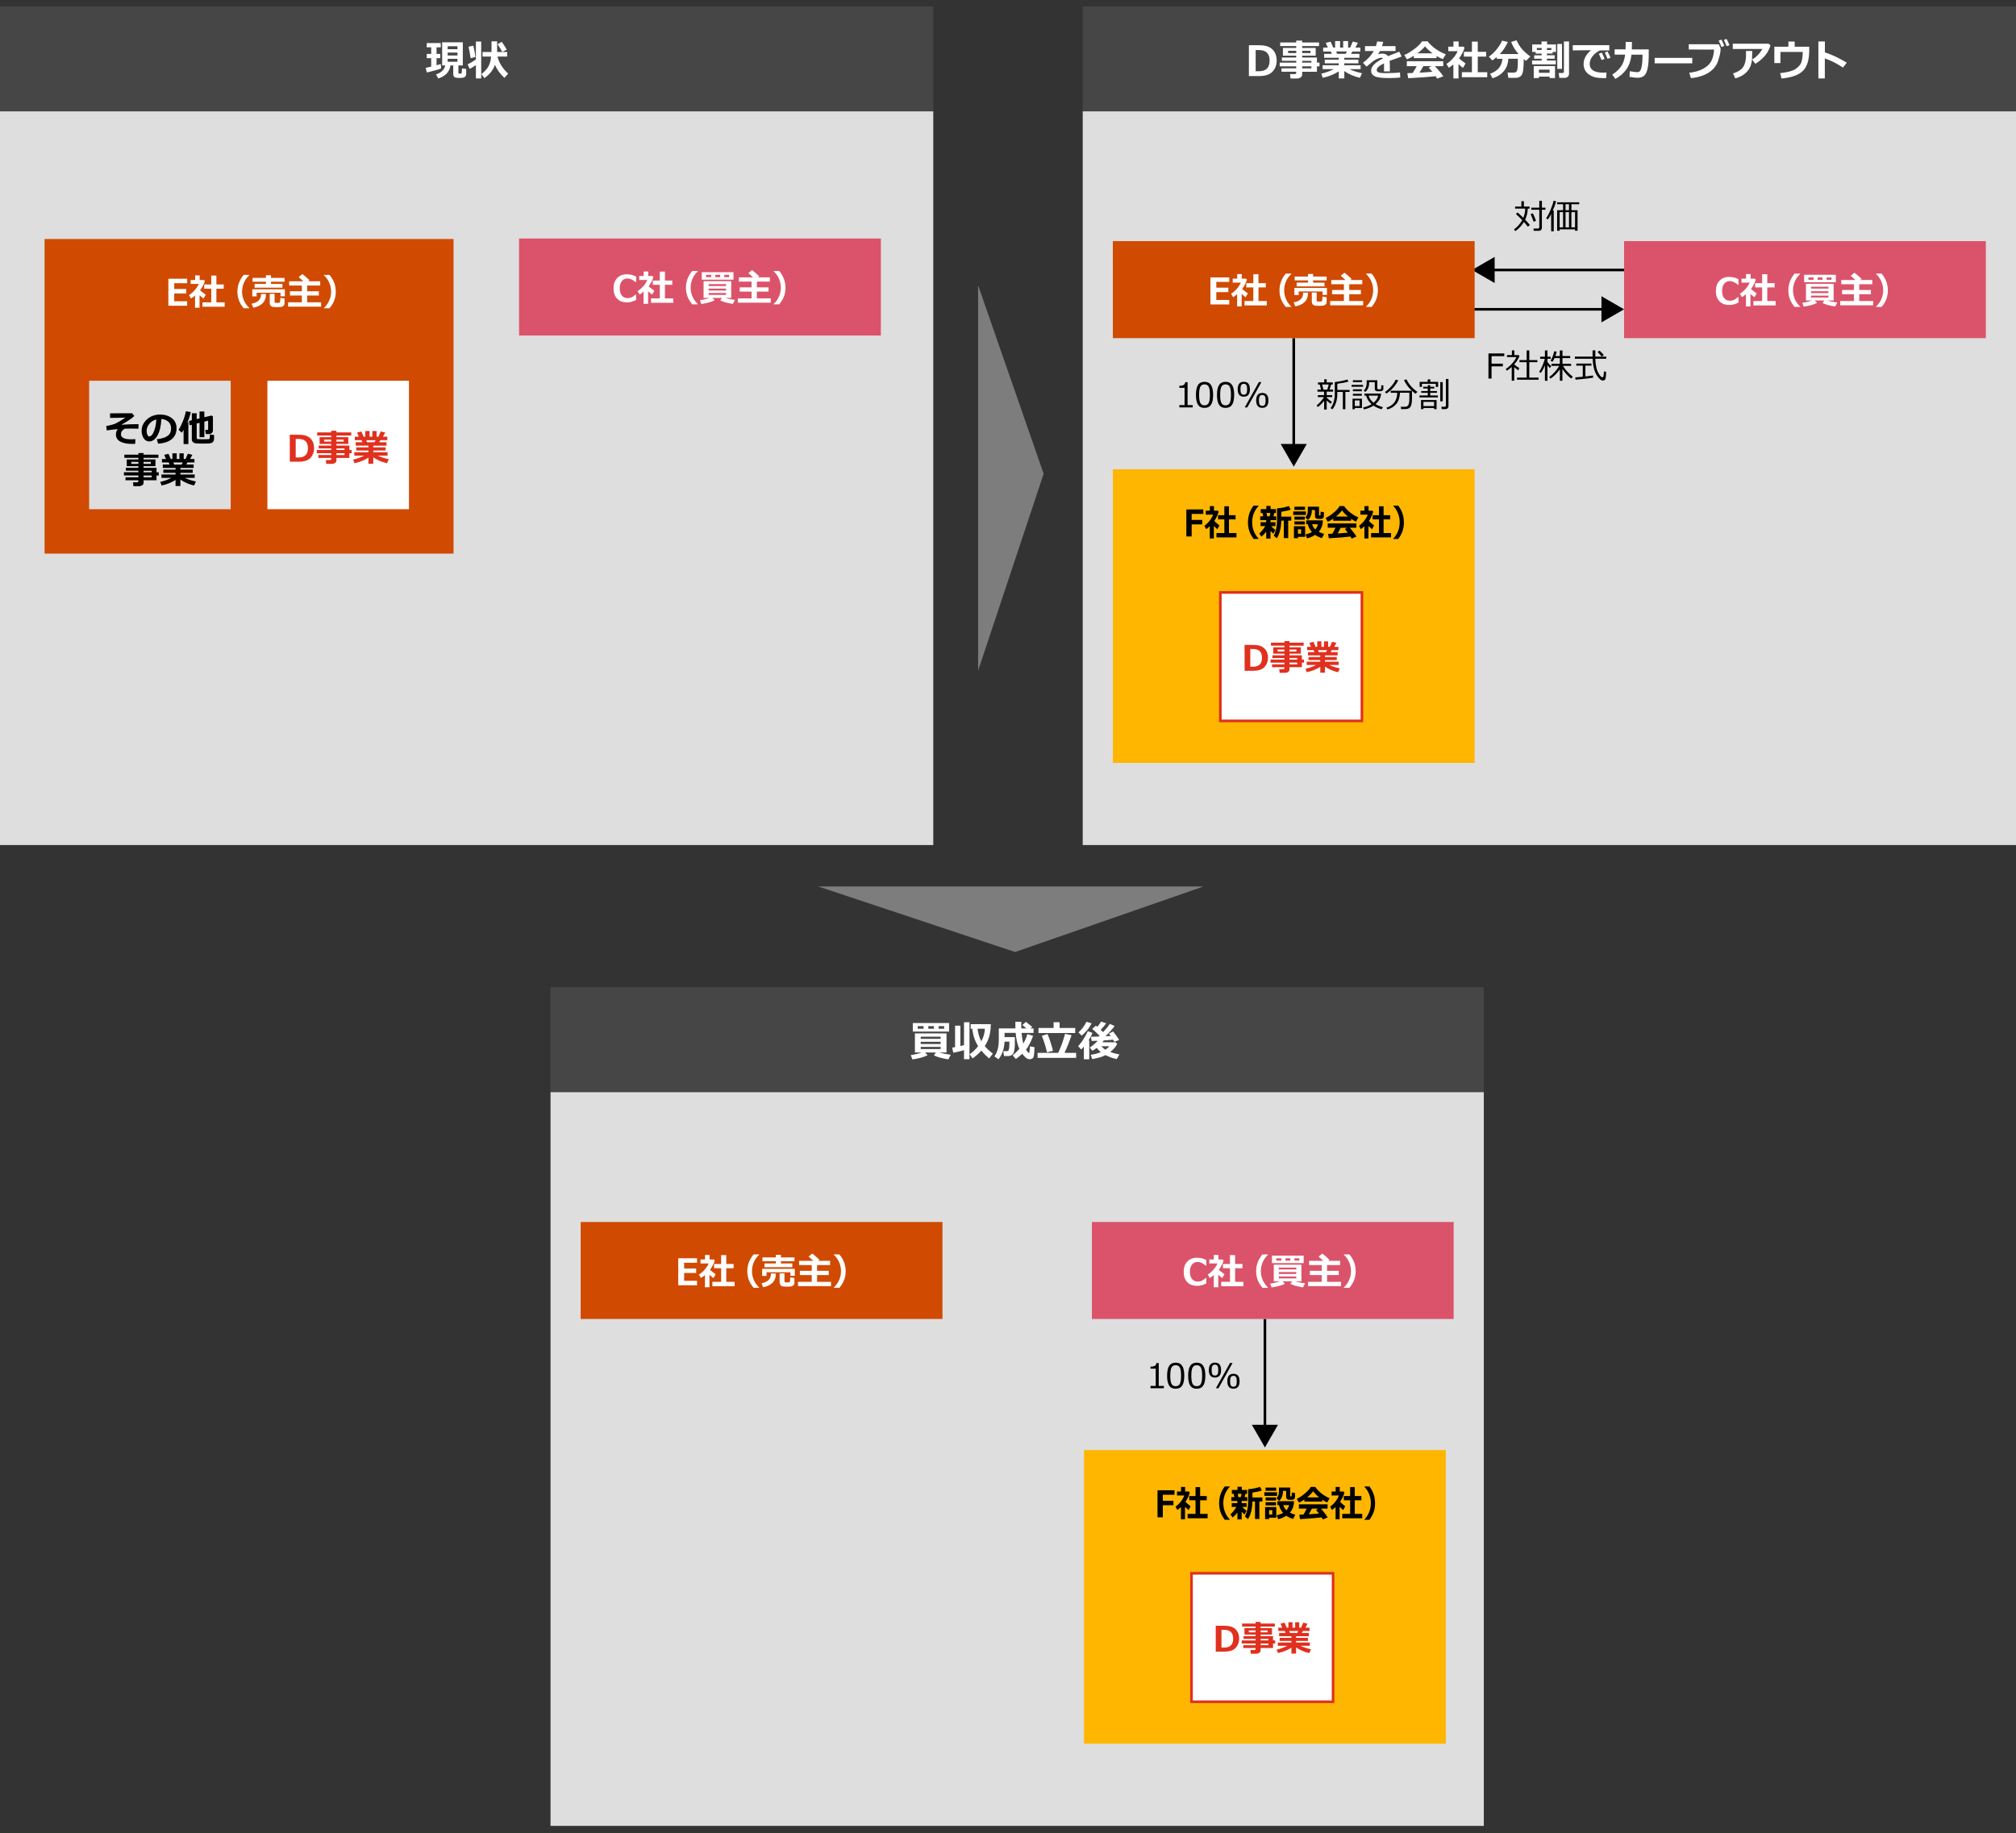 <?xml version="1.0" encoding="UTF-8"?><svg id="object" xmlns="http://www.w3.org/2000/svg" viewBox="0 0 769 699.17"><rect x="0" y="0" width="769" height="699.17" fill="#333333" stroke="none"/><polygon points="413 42.33 769 42.33 769 322.33 413 322.33 413 42.33 413 42.33" fill="#dedede" fill-rule="evenodd"/><polygon points="0 42.33 356 42.33 356 322.33 0 322.33 0 42.33 0 42.33" fill="#dedede" fill-rule="evenodd"/><polygon points="0 2.48 356 2.48 356 42.48 0 42.48 0 2.48 0 2.48" fill="#464646" fill-rule="evenodd"/><polygon points="413 2.48 769 2.48 769 42.48 413 42.48 413 2.48 413 2.48" fill="#464646" fill-rule="evenodd"/><polygon points="373.1 108.83 398.1 180.72 373.1 255.83 373.1 108.83 373.1 108.83" fill="#7d7d7d" fill-rule="evenodd"/><polygon points="459.1 338.13 387.21 363.13 312.1 338.13 459.1 338.13 459.1 338.13" fill="#7d7d7d" fill-rule="evenodd"/><g><path d="M168.31,26.07c-.65,.33-2.48,.86-5.49,1.59l-.45-1.77,2.11-.47v-3.24h-1.7v-1.62h1.7v-2.52h-1.7v-1.61h5.34v1.61h-1.6v2.52h1.43v1.62h-1.43v2.73c.68-.19,1.22-.36,1.6-.51l.18,1.66Zm3.53-1.11c-.37,2.46-1.92,4.12-4.66,4.96l-.86-1.54c2.01-.66,3.18-1.8,3.52-3.42h-1.18v-8.83h7.88v8.83h-1.68v2.82c0,.2,.1,.3,.3,.3h.62c.09,0,.17-.03,.24-.1,.07-.06,.12-.29,.15-.66,.03-.38,.05-.79,.05-1.22l1.6,.17v2c0,.33-.09,.61-.27,.85-.18,.24-.43,.4-.74,.48-.31,.09-.85,.13-1.63,.13-1.01,0-1.64-.13-1.9-.39-.26-.26-.39-.6-.39-1.01v-3.38h-1.07Zm2.66-6.2v-1.12h-3.74v1.12h3.74Zm-3.74,2.4h3.74v-1.11h-3.74v1.11Zm3.74,1.28h-3.74v1.13h3.74v-1.13Z" fill="#fff"/><path d="M181.53,24.83c-.91,.63-1.7,1.11-2.38,1.45l-.78-1.76c.86-.35,1.92-.97,3.16-1.84v-6.82h2.02v14.06h-2.02v-5.09Zm-.16-3.09l-1.86,.43c-.23-1.65-.5-3.1-.8-4.35l1.85-.4c.37,1.6,.64,3.04,.8,4.32Zm7.45,2.98c-.71,1.98-2.05,3.67-4.04,5.07l-1.17-1.54c1.15-.84,2.02-1.77,2.62-2.78,.6-1.01,.97-2.31,1.09-3.89h-3.25v-1.76h3.42v-4.05h2.14v4.05h3.84v1.76h-3.7c.19,.85,.47,1.62,.83,2.3,.36,.68,.77,1.34,1.23,2,.46,.65,1.12,1.39,2,2.21l-1.42,1.62c-1.68-1.57-2.89-3.23-3.61-4.98Zm4.48-5.81l-1.71,.9c-.42-.78-1.02-1.76-1.79-2.96l1.6-.9c.88,1.27,1.51,2.25,1.9,2.96Z" fill="#fff"/></g><g><path d="M476.39,29.02v-11.77h3.68c1.67,0,2.97,.21,3.9,.64,.93,.43,1.67,1.08,2.21,1.97,.54,.89,.81,1.98,.81,3.29,0,1.18-.28,2.24-.84,3.18-.56,.94-1.31,1.62-2.25,2.05-.94,.43-2.2,.64-3.8,.64h-3.71Zm2.58-9.92v8.07h1.27c2.7,0,4.05-1.35,4.05-4.05s-1.35-4.02-4.05-4.02h-1.27Z" fill="#fff"/><path d="M502.36,27.37h-5.65v1.09c0,.44-.2,.79-.59,1.07-.39,.28-.87,.41-1.45,.41h-2.41l-.18-1.68h1.84c.13,0,.25-.05,.36-.14,.11-.09,.16-.19,.16-.31v-.45h-5.62v-1.29h5.62v-.77h-6.3v-1.41h6.3v-.69h-5.47v-1.25h5.47v-.72h-5.07v-2.93h5.07v-.72h-6.12v-1.38h6.12v-.72h2.26v.72h6.46v1.38h-6.46v.72h5.17v2.93h-5.17v.72h5.65v1.94h.98v1.41h-.98v2.06Zm-7.91-8h-3.1v.87h3.1v-.87Zm5.43,.87v-.87h-3.17v.87h3.17Zm.35,3.66v-.69h-3.52v.69h3.52Zm-3.52,2.18h3.52v-.77h-3.52v.77Z" fill="#fff"/><path d="M510.66,27.24c-1.89,1.18-3.92,1.98-6.1,2.42l-.57-1.56c1.81-.42,3.41-.99,4.8-1.73h-4.28v-1.48h6.15v-.73h-5.33v-1.39h5.33v-.73h-5.57v-1.49h2.92l-.35-.9h-2.94v-1.5h1.77l-.79-1.81,1.87-.46,1,2.27h.71v-2.48h1.89v2.48h1.19v-2.48h1.87v2.48h.8l.99-2.29,1.95,.46-.96,1.83h1.88v1.5h-3.02l-.54,.9h3.21v1.49h-5.77v.73h5.38v1.39h-5.38v.73h6.23v1.48h-4.26c1.24,.62,2.84,1.14,4.8,1.57l-.81,1.74c-2.22-.51-4.21-1.36-5.95-2.57v2.8h-2.11v-2.66Zm-.98-7.61l.36,.9h3.27l.47-.9h-4.09Z" fill="#fff"/><path d="M530.16,27.23h-2.23v-3.07c-1.85,.91-2.78,1.76-2.78,2.55s.9,1.18,2.69,1.18h.87c2.39,0,4.16-.09,5.31-.27l.11,1.95c-1.46,.14-2.9,.21-4.3,.21-2.7,0-4.52-.23-5.44-.69s-1.38-1.17-1.38-2.14c0-1.58,1.51-3.14,4.54-4.66-.14-.17-.34-.26-.61-.26-.49,0-1.1,.17-1.83,.52-.73,.35-1.56,.92-2.47,1.73-.64,.56-1.09,.94-1.37,1.14l-1.36-1.47c1.81-1.34,3.18-2.84,4.11-4.5h-3.34v-1.85h4.15c.22-.63,.38-1.22,.49-1.77l2.3,.12c-.15,.65-.29,1.2-.45,1.65h5.16v1.85h-5.91c-.14,.27-.39,.69-.75,1.25,.52-.17,1.02-.26,1.5-.26,1.06,0,1.83,.33,2.3,.98,.68-.29,2.1-.86,4.28-1.72l.91,1.86c-1.03,.35-2.56,.9-4.59,1.64,.05,.39,.08,.81,.08,1.26l.02,2.75Z" fill="#fff"/><path d="M547.97,22.16h-8.67v-.89c-.96,.6-1.84,1.06-2.62,1.37l-1.02-1.66c1.12-.45,2.39-1.2,3.82-2.27s2.41-2.04,2.94-2.95h2.12c1.69,2.13,4.01,3.78,6.96,4.96l-1.14,1.84c-.74-.29-1.53-.69-2.38-1.2v.8Zm-.32,6.91c-2.47,.28-5.97,.53-10.49,.76l-.34-1.92,2.04-.07c.55-.83,1.07-1.7,1.54-2.6h-3.77v-1.88h13.89v1.88h-3.22c1.33,1.34,2.41,2.63,3.25,3.86l-2.34,.88c-.12-.23-.31-.53-.56-.9Zm-6.99-8.72h5.8c-1.2-.88-2.16-1.77-2.9-2.67-.69,.87-1.66,1.76-2.9,2.67Zm.78,7.37c2.06-.11,3.69-.22,4.91-.34-.51-.62-.97-1.15-1.37-1.59l1.04-.56h-3.09c-.46,.85-.95,1.68-1.48,2.48Z" fill="#fff"/><path d="M556.36,29.91h-1.97v-5.32c-.55,.46-1.13,.89-1.76,1.27l-.87-1.48c.95-.61,1.8-1.35,2.55-2.21,.75-.86,1.32-1.75,1.69-2.65h-3.55v-1.73h1.96v-1.98h1.98v1.98h1.84l.41,.43c-.38,1.34-1.08,2.7-2.09,4.05,.48,.45,1.32,1.1,2.49,1.95l-.99,1.68c-.63-.49-1.2-.97-1.71-1.45v5.45Zm10.95-.46h-9.68v-1.91h3.83v-5.94h-3.06v-1.84h3.06v-3.89h2.23v3.89h3.2v1.84h-3.2v5.94h3.62v1.91Z" fill="#fff"/><path d="M575.36,22.44c-.14,1.99-.74,3.59-1.81,4.8-1.07,1.21-2.46,2.08-4.2,2.62l-.98-1.73c3-1.06,4.56-2.96,4.7-5.7h-2.14v-.69c-.55,.48-1.11,.92-1.68,1.31l-1.33-1.43c1.16-.8,2.21-1.81,3.16-3.04,.95-1.22,1.58-2.25,1.88-3.09l2.21,.52c-.82,1.8-1.84,3.33-3.05,4.59h7.13c-1.22-1.34-2.17-2.88-2.83-4.61l2.05-.62c.66,1.4,1.39,2.56,2.21,3.48,.81,.92,1.84,1.81,3.07,2.68l-1.68,1.7-.84-.72c0,1.63-.07,3.01-.2,4.15-.13,1.14-.45,1.93-.94,2.37-.5,.44-1.13,.66-1.91,.66h-2.81l-.32-2h2.48c.52,0,.89-.23,1.11-.69,.23-.46,.34-1.76,.34-3.91v-.67h-3.62Z" fill="#fff"/><path d="M593.46,24.55h-9.05v-1.47h3.65v-.67h-2.86v-1.31h2.86v-.66h-2.3v-.64h-1.3v-2.84h3.55v-1.15h2.12v1.15h3.4v2.85h-1.28v.62h-2.18v.66h2.95v1.31h-2.95v.67h3.39v1.47Zm-2.38,4.67h-4.06v.55h-1.98v-4.56h8.12v4.56h-2.07v-.55Zm-3.02-10.14v-.76h-1.84v.76h1.84Zm-1.04,8.69h4.06v-1.22h-4.06v1.22Zm3.05-9.45v.76h1.7v-.76h-1.7Zm5.75,7.95h-1.8v-9.5h1.8v9.5Zm2.67,1.95c0,.42-.16,.77-.49,1.05s-.7,.43-1.12,.43h-2.06l-.26-1.85h1.42c.39,0,.58-.16,.58-.48V15.81h1.94v12.41Z" fill="#fff"/><path d="M612.79,27.66l-.11,2.11c-.57,.02-.95,.02-1.13,.02-1.92,0-3.42-.27-4.49-.81s-1.84-1.19-2.3-1.95c-.46-.76-.7-1.63-.7-2.61,0-1.91,.94-3.66,2.82-5.27l-6.95,.07v-2h13.93v2.02h-3.59c-1.13,.54-2.06,1.27-2.79,2.2-.73,.93-1.09,1.89-1.09,2.89,0,2.25,1.71,3.38,5.13,3.38,.4,0,.82-.02,1.27-.05Zm-.7-5.18l-1.16,.43c-.21-.54-.57-1.34-1.05-2.4l1.11-.44c.41,.78,.77,1.58,1.1,2.41Zm2.23-.45l-1.12,.41c-.36-.91-.72-1.71-1.07-2.4l1.07-.4c.43,.82,.8,1.61,1.12,2.38Z" fill="#fff"/><path d="M622.5,16c0,1.2-.01,2.14-.04,2.84h6.45v1.89c0,2.43-.16,4.32-.49,5.65s-.81,2.22-1.45,2.65-1.41,.64-2.32,.64c-.5,0-1.53-.11-3.07-.34l.09-2.17c1.46,.25,2.4,.37,2.81,.37h.09c.5,0,.89-.23,1.16-.69,.27-.46,.46-1.17,.6-2.15,.13-.97,.2-1.95,.2-2.93v-.91h-4.2c-.25,2.22-.89,4.07-1.91,5.54-1.02,1.47-2.42,2.71-4.23,3.7l-1.2-1.63c1.35-.85,2.45-1.86,3.3-3.03s1.39-2.7,1.62-4.6h-4.01v-2h4.18c.03-.59,.04-1.53,.04-2.84h2.38Z" fill="#fff"/><path d="M645.52,24.16h-14.35v-2.08h14.35v2.08Z" fill="#fff"/><path d="M656.32,18.5c0,.08,0,.15,0,.22,0,1.05-.31,2.53-.93,4.43-.62,1.9-1.83,3.42-3.62,4.55-1.79,1.13-4.05,1.83-6.78,2.11l-.62-2.07c2.12-.22,3.9-.73,5.35-1.54,1.45-.8,2.47-1.78,3.06-2.92,.59-1.14,.94-2.6,1.06-4.37l-9.66-.02v-2.02l11.45,.02,.7,1.6Zm1.42-.99l-1.1,.43c-.22-.72-.58-1.53-1.08-2.43l1.08-.41c.41,.78,.77,1.58,1.1,2.41Zm1.98-.29l-1.09,.41c-.41-1.02-.77-1.83-1.06-2.41l1.03-.38c.4,.77,.77,1.56,1.12,2.38Z" fill="#fff"/><path d="M675.33,17.28c-.07,.43-.34,1.13-.82,2.08-.48,.96-1.2,1.9-2.16,2.83-.97,.93-1.9,1.64-2.8,2.14l-1.21-1.62c.79-.45,1.53-1.04,2.24-1.79,.71-.74,1.26-1.49,1.66-2.23h-11.28v-2.02h13.66l.71,.59Zm-6.95,2.16v.38c0,1.07-.02,1.95-.06,2.66-.04,.71-.18,1.46-.43,2.25-.25,.79-.64,1.54-1.18,2.22s-1.21,1.28-2.01,1.77c-.8,.49-1.74,.89-2.8,1.18l-.84-1.89c1.93-.6,3.24-1.45,3.93-2.55,.69-1.1,1.03-2.61,1.03-4.52l-.02-1.5h2.38Z" fill="#fff"/><path d="M690.13,19.08c0,3.77-.82,6.43-2.46,8-1.64,1.57-4.35,2.52-8.12,2.87l-.51-2.06c1.98-.24,3.44-.53,4.37-.86,.93-.33,1.71-.78,2.32-1.35,.61-.57,1.03-1.08,1.24-1.54,.21-.46,.38-1.08,.5-1.87s.19-1.61,.19-2.46h-8.52v4.25h-2.32v-6.23h5.36v-1.98h2.4v1.98h5.54v1.26Z" fill="#fff"/><path d="M704.46,23.92l-1.48,1.85c-2.22-1.5-4.52-2.67-6.9-3.48v7.62h-2.46V15.81h2.48v4.17c2.63,.85,5.42,2.16,8.35,3.94Z" fill="#fff"/></g><polygon points="17 91.17 173 91.17 173 211.17 17 211.17 17 91.17 17 91.17" fill="#d04a02"/><polygon points="198 90.98 336 90.98 336 127.98 198 127.98 198 90.98 198 90.98" fill="#db536a"/><polygon points="34 145.23 88 145.23 88 194.23 34 194.23 34 145.23 34 145.23" fill="#dedede"/><polygon points="102 145.23 156 145.23 156 194.23 102 194.23 102 145.23 102 145.23" fill="#fff"/><g><path d="M71.4,116.62h-7.18v-10.3h7.18v1.71h-4.94v2.2h4.59v1.7h-4.59v2.98h4.94v1.71Z" fill="#fff"/><path d="M76.12,117.39h-1.72v-4.66c-.48,.41-.99,.78-1.54,1.11l-.76-1.29c.83-.53,1.57-1.18,2.23-1.93,.66-.76,1.15-1.53,1.48-2.32h-3.1v-1.51h1.72v-1.74h1.74v1.74h1.61l.36,.38c-.33,1.18-.94,2.36-1.83,3.55,.42,.4,1.15,.96,2.18,1.7l-.87,1.47c-.55-.43-1.05-.85-1.5-1.26v4.76Zm9.58-.4h-8.47v-1.67h3.35v-5.2h-2.68v-1.61h2.68v-3.4h1.96v3.4h2.8v1.61h-2.8v5.2h3.17v1.67Z" fill="#fff"/><path d="M95.06,117.58h-2.11c-.8-.96-1.38-1.91-1.75-2.84-.43-1.06-.64-2.24-.64-3.53,0-2.34,.8-4.46,2.39-6.35h2.11v.15c-.77,.7-1.39,1.53-1.86,2.49-.57,1.16-.86,2.4-.86,3.71s.29,2.57,.86,3.73c.47,.95,1.09,1.78,1.86,2.49v.15Z" fill="#fff"/><path d="M101.45,112.14c0,1.56-.45,2.76-1.34,3.59-.89,.84-2.07,1.38-3.52,1.64l-.62-1.54c.67-.11,1.25-.29,1.73-.53s.86-.53,1.14-.87c.28-.34,.47-.68,.57-1,.1-.33,.15-.76,.15-1.3h1.88Zm7.22,.87h-1.67v-1.35h-9.12v1.39h-1.65v-2.71h12.44v2.67Zm-.12-5.56h-5.17v.85h4.35v1.43h-10.62v-1.43h4.34v-.85h-5.11v-1.46h5.11v-.99h1.93v.99h5.17v1.46Zm0,8.22c0,.41-.15,.75-.46,1.02-.31,.27-.72,.41-1.23,.42l-.61,.02c-.21,.01-.38,.02-.53,.02-.96,0-1.58-.05-1.86-.14-.29-.1-.52-.26-.7-.5-.18-.24-.27-.54-.27-.9v-3.54h1.85v3.08c0,.15,.06,.25,.18,.3,.12,.05,.41,.08,.86,.08,.4,0,.65-.02,.75-.05,.1-.04,.17-.08,.22-.14s.09-.23,.13-.52c.04-.29,.06-.7,.06-1.22l1.6,.25v1.82Z" fill="#fff"/><path d="M122.48,116.96h-12.58v-1.65h5.24v-2.58h-4.53v-1.62h4.53v-2.2h-4.83v-1.61h5.43c-.3-.29-.9-.83-1.82-1.63l1.44-1.15c.95,.75,1.86,1.55,2.73,2.39l-.53,.39h4.58v1.61h-4.97v2.2h4.45v1.62h-4.45v2.58h5.32v1.65Z" fill="#fff"/><path d="M128.08,111.21c0,1.29-.21,2.47-.64,3.53-.37,.93-.95,1.88-1.75,2.84h-2.1v-.15c.77-.71,1.39-1.54,1.85-2.49,.57-1.16,.86-2.41,.86-3.73s-.29-2.55-.86-3.71c-.47-.96-1.09-1.79-1.85-2.49v-.15h2.1c1.59,1.89,2.39,4.01,2.39,6.35Z" fill="#fff"/></g><g><path d="M242.66,114.43c-.87,.4-1.55,.64-2.06,.75s-1,.15-1.48,.15c-1.58,0-2.82-.47-3.73-1.41s-1.36-2.25-1.36-3.93,.46-2.96,1.38-3.92c.92-.96,2.16-1.45,3.71-1.45,1.21,0,2.39,.29,3.53,.87v2.11h-.24c-1.07-.91-2.08-1.37-3.04-1.37s-1.64,.33-2.17,.98c-.53,.65-.8,1.58-.8,2.78s.27,2.11,.81,2.75c.54,.64,1.27,.97,2.17,.97,.47,0,.94-.08,1.39-.25,.45-.17,1-.54,1.66-1.11h.22v2.08Z" fill="#fff"/><path d="M247.22,115.89h-1.72v-4.66c-.48,.41-.99,.78-1.54,1.11l-.76-1.29c.83-.53,1.57-1.18,2.23-1.93,.66-.76,1.15-1.53,1.48-2.32h-3.1v-1.51h1.72v-1.74h1.74v1.74h1.61l.36,.38c-.33,1.18-.94,2.36-1.83,3.55,.42,.4,1.15,.96,2.18,1.7l-.87,1.47c-.55-.43-1.05-.85-1.5-1.26v4.76Zm9.58-.4h-8.47v-1.67h3.35v-5.2h-2.68v-1.61h2.68v-3.4h1.96v3.4h2.8v1.61h-2.8v5.2h3.17v1.67Z" fill="#fff"/><path d="M266.16,116.08h-2.11c-.8-.96-1.38-1.91-1.75-2.84-.43-1.06-.64-2.24-.64-3.53,0-2.34,.8-4.46,2.39-6.35h2.11v.15c-.77,.7-1.39,1.53-1.86,2.49-.57,1.16-.86,2.4-.86,3.71s.29,2.57,.86,3.73c.47,.95,1.09,1.78,1.86,2.49v.15Z" fill="#fff"/><path d="M272.62,114.52c-.54,.31-1.29,.6-2.25,.86-.96,.26-1.9,.45-2.83,.57l-.55-1.46c1.36-.18,2.59-.47,3.67-.87h-2.28v-6.36h10.55v6.36h-2.4c1.02,.32,2.29,.58,3.81,.77l-.81,1.54c-2.4-.41-4-.87-4.82-1.37l.68-.94h-3.65l.88,.9Zm7.17-7.85h-12.11v-2.85h12.11v2.85Zm-8.52-.96v-.87h-1.95v.87h1.95Zm5.69,3.38v-.72h-6.64v.72h6.64Zm-6.64,1.72h6.64v-.73h-6.64v.73Zm6.64,.96h-6.64v.72h6.64v-.72Zm-4.12-6.93v.87h1.87v-.87h-1.87Zm5.29,.87v-.87h-1.85v.87h1.85Z" fill="#fff"/><path d="M294.02,115.46h-12.58v-1.65h5.24v-2.58h-4.53v-1.62h4.53v-2.2h-4.83v-1.61h5.43c-.3-.29-.9-.83-1.82-1.63l1.44-1.15c.95,.75,1.86,1.55,2.73,2.39l-.53,.39h4.58v1.61h-4.97v2.2h4.45v1.62h-4.45v2.58h5.32v1.65Z" fill="#fff"/><path d="M299.62,109.71c0,1.29-.21,2.47-.64,3.53-.37,.93-.95,1.88-1.75,2.84h-2.1v-.15c.77-.71,1.39-1.54,1.85-2.49,.57-1.16,.86-2.41,.86-3.73s-.29-2.55-.86-3.71c-.47-.96-1.09-1.79-1.85-2.49v-.15h2.1c1.59,1.89,2.39,4.01,2.39,6.35Z" fill="#fff"/></g><g><line x1="493.5" y1="128.98" x2="493.5" y2="170.8" fill="none" stroke="#000" stroke-miterlimit="10"/><polygon points="488.51 169.34 493.5 177.98 498.49 169.34 488.51 169.34"/></g><g><path d="M454.95,155.39h-5.09v-.88h1.99v-6.58h-1.99v-.77c.78,0,1.33-.12,1.67-.33,.33-.22,.52-.56,.57-1.04h.9v8.72h1.96v.88Z"/><path d="M459.46,155.59c-1.12,0-1.95-.4-2.48-1.21-.53-.8-.79-2.06-.79-3.76s.27-2.96,.8-3.77,1.36-1.21,2.48-1.21,1.94,.4,2.47,1.21,.8,2.06,.8,3.75-.26,2.97-.79,3.77c-.53,.81-1.35,1.21-2.48,1.21Zm0-8.98c-.72,0-1.25,.29-1.57,.86-.33,.57-.49,1.62-.49,3.15s.16,2.56,.49,3.14c.33,.58,.85,.86,1.57,.86s1.25-.29,1.57-.86c.32-.58,.49-1.62,.49-3.15s-.16-2.53-.48-3.12c-.32-.59-.85-.88-1.57-.88Z"/><path d="M467.49,155.59c-1.12,0-1.95-.4-2.48-1.21-.53-.8-.79-2.06-.79-3.76s.27-2.96,.8-3.77,1.36-1.21,2.48-1.21,1.94,.4,2.47,1.21,.8,2.06,.8,3.75-.26,2.97-.79,3.77c-.53,.81-1.35,1.21-2.48,1.21Zm0-8.98c-.72,0-1.25,.29-1.57,.86-.33,.57-.49,1.62-.49,3.15s.16,2.56,.49,3.14c.33,.58,.85,.86,1.57,.86s1.25-.29,1.57-.86c.32-.58,.49-1.62,.49-3.15s-.16-2.53-.48-3.12c-.32-.59-.85-.88-1.57-.88Z"/><path d="M474.45,151.31c-1.56,0-2.34-.95-2.34-2.84s.78-2.84,2.34-2.84,2.33,.95,2.33,2.84-.78,2.84-2.33,2.84Zm0-4.91c-.45,0-.77,.16-.98,.47-.2,.31-.3,.85-.3,1.61s.1,1.3,.3,1.61,.53,.46,.98,.46,.77-.15,.97-.46,.3-.84,.3-1.62-.1-1.29-.3-1.6-.53-.47-.97-.47Zm6.72-.65l-5.38,9.64h-.98l5.38-9.64h.98Zm.33,9.82c-1.56,0-2.34-.95-2.34-2.84s.78-2.84,2.34-2.84,2.33,.95,2.33,2.84-.78,2.84-2.33,2.84Zm0-4.91c-.45,0-.77,.16-.98,.47-.2,.31-.3,.85-.3,1.61s.1,1.3,.3,1.61,.53,.46,.98,.46,.77-.15,.97-.46,.3-.85,.3-1.62-.1-1.29-.3-1.6c-.2-.31-.53-.47-.97-.47Z"/></g><g><path d="M502.68,155.25l-.47-.58c.44-.33,.95-.82,1.53-1.47,.58-.64,1-1.22,1.27-1.73h-2.33v-.74h2.39v-1.33h-2.52v-.78h1.36l-.5-1.96h-.67v-.8h2.38v-1.19h.95v1.19h2.32v.8h-.6l-.65,1.96h1.37v.78h-2.44v1.33h2.09v.74h-2.09v.22c.51,.55,1.17,1.08,1.97,1.61l-.46,.75c-.63-.48-1.13-.92-1.51-1.31v3.47h-.99v-3.35c-.85,1.11-1.65,1.9-2.39,2.37Zm1.66-8.59l.48,1.96h1.48l.53-1.96h-2.49Zm7.88,9.43v-6.59h-2.1v.62c0,2.53-.64,4.54-1.91,6.04l-.67-.51c.5-.61,.9-1.4,1.18-2.36,.28-.96,.43-1.97,.43-3.03v-4.51c2.12-.29,3.7-.62,4.76-.99l.5,.76c-1.13,.35-2.56,.63-4.29,.86v2.35h4.68v.77h-1.61v6.59h-.98Z"/><path d="M515.57,147.52v-.72h4.36v.72h-4.36Zm1.22,8.1v.48h-.88v-4.03h3.61v3.55h-2.73Zm-.74-9.88v-.69h3.51v.69h-3.51Zm.01,3.48v-.72h3.42v.72h-3.42Zm0,1.71v-.71h3.42v.71h-3.42Zm2.55,1.81h-1.82v2.15h1.82v-2.15Zm6.09,1.41c.73,.44,1.67,.83,2.81,1.16l-.5,.81c-1.17-.33-2.2-.8-3.09-1.4-1.13,.72-2.37,1.2-3.69,1.43l-.27-.72c1.26-.27,2.34-.69,3.24-1.26-1.07-.91-1.77-2-2.09-3.26h-.65v-.77h6.35c-.11,1.61-.81,2.94-2.11,3.99Zm-.29-8.39h-2.16v.33c0,1.47-.5,2.61-1.5,3.42l-.55-.54c.74-.66,1.11-1.61,1.11-2.85v-1.07h4.07v3.01c0,.28,.14,.43,.41,.46h.56c.14,0,.25-.04,.33-.11s.13-.18,.16-.33c.02-.15,.05-.53,.07-1.16l.78,.1v.96c0,.31,0,.51-.04,.61-.03,.1-.08,.2-.17,.29-.08,.09-.18,.17-.3,.22-.12,.05-.3,.09-.56,.12s-.47,.04-.66,.04c-.26,0-.51-.02-.75-.04s-.44-.12-.58-.29c-.15-.16-.22-.35-.22-.58v-2.6Zm-.46,7.86c.96-.8,1.55-1.7,1.75-2.7h-3.64c.26,1,.89,1.9,1.89,2.7Z"/><path d="M528.84,150.14l-.55-.62c.8-.54,1.6-1.26,2.4-2.17,.8-.91,1.36-1.75,1.67-2.53l1,.25c-1.02,2.03-2.53,3.72-4.53,5.07Zm.39,6.04l-.39-.66c1.35-.44,2.36-1.11,3.04-2.03s1.05-2.14,1.09-3.67h-2.5v-.77h8.08c-1.35-1.26-2.35-2.62-3-4.08l.94-.28c.91,1.89,2.31,3.49,4.18,4.79l-.74,.72c-.48-.38-.92-.75-1.33-1.12v2.95c0,.8-.06,1.48-.17,2.01s-.26,.93-.44,1.17-.39,.43-.64,.56-.51,.21-.78,.24c-.27,.03-.8,.04-1.59,.04h-.51l-.16-.89h1.67c.48,0,.87-.19,1.17-.58,.29-.39,.44-1.23,.44-2.54v-2.23h-3.58c-.08,1.86-.55,3.29-1.41,4.29-.86,1-1.98,1.69-3.36,2.07Z"/><path d="M541.46,151.59v-.74h3.16v-1.02h-2.48v-.67h2.48v-.97h-1.75v-.67h1.75v-.6h.94v.6h1.55v.67h-1.55v.97h2.56v.67h-2.56v1.02h2.93v.74h-7.03Zm6.22-4.02v-1.17h-5.28v1.16h-.88v-1.89h3.07v-.96h1v.96h2.98v1.9h-.89Zm-.65,8.05h-4.07v.46h-.91v-3.5h5.93v3.5h-.95v-.46Zm-4.07-.73h4.07v-1.61h-4.07v1.61Zm6.42-1.8v-7.34h.94v7.34h-.94Zm2.08,2.96h-1.51l-.17-.9h1.24c.35,0,.52-.16,.52-.48v-10.11h.98v10.47c0,.28-.11,.52-.34,.72s-.47,.29-.72,.29Z"/></g><g><line x1="620.5" y1="102.98" x2="568.68" y2="102.98" fill="none" stroke="#000" stroke-miterlimit="10"/><polygon points="570.13 97.99 561.5 102.97 570.13 107.96 570.13 97.99"/></g><g><line x1="560.5" y1="117.98" x2="612.32" y2="117.98" fill="none" stroke="#000" stroke-miterlimit="10"/><polygon points="610.87 122.96 619.5 117.98 610.87 112.99 610.87 122.96"/></g><g><path d="M583.58,85.85l-.81,.61c-.29-.41-.79-1.01-1.49-1.79-.9,1.46-1.98,2.62-3.26,3.48l-.52-.62c1.36-1.03,2.41-2.22,3.14-3.56-.93-.99-1.73-1.76-2.4-2.34l.65-.58c.47,.39,1.2,1.06,2.17,2.03,.48-1.17,.73-2.34,.74-3.51h-3.86v-.78h2.39v-2.03h.96v2.03h2.17v.78h-.7c-.06,1.54-.39,2.95-1,4.22,.81,.84,1.42,1.53,1.81,2.06Zm2.34-1.61l-.93,.34c-.32-.97-.7-1.94-1.14-2.9l.86-.33c.42,.87,.82,1.83,1.21,2.89Zm3.59-4.24h-1.36v6.97c0,.3-.11,.55-.33,.76-.22,.21-.48,.31-.77,.31h-2.01l-.11-.86h1.67c.15,0,.28-.05,.39-.14s.17-.2,.17-.34v-6.7h-3.05v-.79h3.05v-2.61h1v2.61h1.36v.79Z"/><path d="M591.7,88.21l-.03-6.66c-.33,.81-.76,1.54-1.3,2.19l-.6-.49c.59-.82,1.18-1.96,1.77-3.41,.59-1.45,.94-2.54,1.05-3.25l.98,.16c-.28,1.16-.71,2.35-1.26,3.55h.36v7.92h-.98Zm9.1-.73h-5.88v.54h-.95v-7.83h2.27v-2.29h-2.29v-.74h8.43v.74h-2.96v2.29h2.34v7.82h-.95v-.53Zm-5.88-.75h1.31v-5.81h-1.31v5.81Zm2.25-6.54h1.32v-2.29h-1.32v2.29Zm0,6.54h1.32v-5.81h-1.32v5.81Zm2.24,0h1.39v-5.81h-1.39v5.81Z"/></g><g><path d="M573.81,135.85h-4.86v2.86h4.31v1.03h-4.31v4.65h-1.18v-9.57h6.04v1.03Z"/><path d="M576.64,145.19v-5.22c-.62,.57-1.24,1.05-1.85,1.43l-.43-.63c.89-.6,1.72-1.33,2.49-2.19,.77-.86,1.29-1.65,1.56-2.37h-3.57v-.77h1.87v-1.79h.94v1.79h1.66l.3,.34c-.4,1.07-1.07,2.13-2,3.19v.05c.51,.46,1.15,.92,1.92,1.37l-.41,.88c-.54-.38-1.04-.8-1.51-1.24v5.17h-.98Zm2.02-.36v-.79h3.68v-5.89h-2.74v-.79h2.74v-3.69h1.01v3.69h3.08v.79h-3.08v5.89h3.53v.79h-8.22Z"/><path d="M589.31,139.37c-.46,1.13-1,2.09-1.62,2.89l-.6-.42c.41-.55,.83-1.33,1.26-2.34,.44-1.01,.74-1.88,.91-2.63h-1.77v-.81h1.82v-2.39h.96v2.39h1.23v.81h-1.23v1.19c.47,.66,.95,1.19,1.46,1.61l-.55,.71c-.35-.36-.66-.73-.91-1.09v5.96h-.96v-5.88Zm2.13,5.04l-.48-.6c.69-.49,1.38-1.11,2.06-1.87s1.27-1.56,1.75-2.39h-2.96v-.79h3.18v-2.17h-2.01c-.28,.62-.54,1.08-.8,1.4l-.72-.39c.28-.46,.56-1.03,.83-1.72,.27-.69,.45-1.32,.54-1.89l.98,.13c-.1,.48-.27,1.03-.51,1.67h1.68v-2.11h1.02v2.11h2.95v.8h-2.95v2.17h3.3v.79h-3.1c.53,.9,1.18,1.73,1.94,2.5,.76,.77,1.36,1.32,1.81,1.65l-.64,.7c-1.26-.96-2.37-2.19-3.33-3.66v4.49h-.98v-4.36c-1.11,1.57-2.3,2.75-3.57,3.54Z"/><path d="M600.72,136.84v-.81h6.77v-2.38h1.04v2.38h4.18v.81h-4.17c.02,1.15,.14,2.22,.35,3.2,.21,.98,.57,1.88,1.08,2.68,.5,.81,.91,1.21,1.23,1.21,.27,0,.43-.22,.47-.67l.09-.78c.03-.28,.04-.55,.06-.81l.83,.15c0,.89-.06,1.67-.17,2.33-.12,.66-.44,1-.98,1-.32,0-.61-.08-.86-.24s-.58-.49-.99-.97c-.41-.48-.78-1.08-1.11-1.8-.33-.72-.57-1.55-.74-2.51s-.26-1.89-.28-2.79h-6.78Zm.29,7.98l-.16-.86c.69-.05,1.65-.13,2.89-.26v-4.23h-2.47v-.78h5.78v.78h-2.3v4.13c1.45-.16,2.43-.29,2.93-.37l.03,.82c-.38,.08-1.36,.22-2.95,.4s-2.84,.31-3.75,.38Zm9.95-8.84c-.11-.16-.64-.74-1.57-1.74l.78-.5c.36,.36,.9,.91,1.61,1.66l-.81,.58Z"/></g><polygon points="424.5 91.98 562.5 91.98 562.5 128.98 424.5 128.98 424.5 91.98 424.5 91.98" fill="#d04a02"/><polygon points="619.5 91.98 757.5 91.98 757.5 128.98 619.5 128.98 619.5 91.98 619.5 91.98" fill="#db536a"/><polygon points="424.5 178.98 562.5 178.98 562.5 290.98 424.5 290.98 424.5 178.98 424.5 178.98" fill="#ffb600"/><polygon points="465.5 225.98 519.5 225.98 519.5 274.98 465.5 274.98 465.5 225.98 465.5 225.98" fill="#fff" stroke="#e0301e" stroke-miterlimit="10"/><g><path d="M474.75,255.86v-9.87h3.09c1.4,0,2.49,.18,3.28,.54,.78,.36,1.4,.91,1.86,1.65,.45,.74,.68,1.66,.68,2.76,0,.99-.24,1.88-.71,2.67s-1.1,1.36-1.89,1.72c-.79,.36-1.85,.54-3.19,.54h-3.12Zm2.17-8.32v6.77h1.06c2.27,0,3.41-1.13,3.41-3.39s-1.14-3.37-3.41-3.37h-1.06Z" fill="#e0301e"/><path d="M496.6,254.48h-4.75v.92c0,.37-.16,.67-.49,.9-.33,.23-.73,.35-1.22,.35h-2.03l-.15-1.41h1.55c.11,0,.21-.04,.3-.11,.09-.08,.14-.16,.14-.26v-.38h-4.72v-1.08h4.72v-.65h-5.3v-1.18h5.3v-.58h-4.6v-1.05h4.6v-.6h-4.26v-2.46h4.26v-.6h-5.15v-1.15h5.15v-.6h1.9v.6h5.43v1.15h-5.43v.6h4.35v2.46h-4.35v.6h4.75v1.62h.82v1.18h-.82v1.73Zm-6.65-6.71h-2.61v.73h2.61v-.73Zm4.57,.73v-.73h-2.67v.73h2.67Zm.3,3.07v-.58h-2.96v.58h2.96Zm-2.96,1.83h2.96v-.65h-2.96v.65Z" fill="#e0301e"/><path d="M503.6,254.37c-1.59,.99-3.3,1.66-5.13,2.03l-.48-1.31c1.52-.35,2.87-.83,4.04-1.45h-3.6v-1.24h5.17v-.62h-4.48v-1.17h4.48v-.62h-4.68v-1.25h2.46l-.3-.75h-2.47v-1.26h1.49l-.66-1.52,1.57-.39,.84,1.91h.6v-2.08h1.59v2.08h1v-2.08h1.57v2.08h.68l.83-1.92,1.64,.39-.81,1.53h1.58v1.26h-2.54l-.45,.75h2.7v1.25h-4.85v.62h4.52v1.17h-4.52v.62h5.24v1.24h-3.58c1.04,.52,2.39,.96,4.03,1.32l-.68,1.46c-1.87-.42-3.54-1.14-5.01-2.16v2.35h-1.77v-2.23Zm-.83-6.38l.3,.75h2.75l.39-.75h-3.44Z" fill="#e0301e"/></g><g><path d="M459.02,196.03h-4.47v2.29h4.05v1.7h-4.04v4.6h-2.03v-10.3h6.48v1.71Z"/><path d="M463.02,205.39h-1.55v-4.66c-.43,.41-.89,.78-1.38,1.11l-.68-1.29c.75-.53,1.42-1.18,2.01-1.93s1.04-1.53,1.33-2.32h-2.79v-1.51h1.54v-1.74h1.56v1.74h1.45l.33,.38c-.3,1.18-.85,2.36-1.65,3.55,.38,.4,1.04,.96,1.96,1.7l-.78,1.47c-.5-.43-.95-.85-1.35-1.26v4.76Zm8.62-.4h-7.62v-1.67h3.01v-5.2h-2.41v-1.61h2.41v-3.4h1.76v3.4h2.52v1.61h-2.52v5.2h2.85v1.67Z"/><path d="M480.09,205.58h-1.9c-.72-.96-1.24-1.91-1.58-2.84-.38-1.06-.58-2.24-.58-3.53,0-2.34,.72-4.46,2.15-6.35h1.9v.15c-.69,.7-1.25,1.53-1.67,2.49-.52,1.16-.78,2.4-.78,3.71s.26,2.57,.78,3.73c.42,.95,.98,1.78,1.67,2.49v.15Z"/><path d="M483,202.81c-.59,.77-1.2,1.39-1.83,1.89l-.83-1.2c.33-.26,.72-.67,1.16-1.21,.44-.54,.82-1.08,1.12-1.62h-1.78v-1.46h2.15v-.81h-2.29v-1.46h1.16l-.29-1.27h-.67v-1.47h2.15v-1.22h1.62v1.22h2.05v1.47h-.6l-.38,1.27h1.05v1.46h-2.15v.81h1.88v1.46h-1.65c.53,.59,1.08,1.07,1.62,1.46l-.77,1.44c-.44-.39-.8-.75-1.08-1.07v2.93h-1.64v-2.61Zm.11-7.14l.28,1.27h.89l.33-1.27h-1.49Zm8.27,9.59h-1.66v-6.67h-.98c-.06,2.79-.62,5.03-1.69,6.73l-1.19-1c.32-.53,.61-1.32,.87-2.37,.26-1.05,.39-2.39,.39-4.01v-4.03c1.75-.13,3.25-.44,4.52-.91l.68,1.42c-.59,.22-1.78,.48-3.58,.79v1.85h3.8v1.53h-1.16v6.67Z"/><path d="M498.13,196.44h-4.84v-1.37h4.84v1.37Zm-.29,8.35h-2.73v.51h-1.54v-4.59h4.27v4.09Zm-.04-10.29h-4.05v-1.22h4.05v1.22Zm-.06,3.74h-3.98v-1.2h3.98v1.2Zm0,1.83h-3.98v-1.2h3.98v1.2Zm-1.43,3.51v-1.67h-1.21v1.67h1.21Zm8.68-8.22v1.5c0,.24-.07,.45-.19,.63s-.28,.3-.46,.37c-.17,.07-.49,.1-.94,.1-.31,0-.61-.01-.89-.04-.28-.03-.5-.14-.67-.33s-.24-.41-.24-.66v-2.38h-1.22v.32c0,.65-.13,1.3-.39,1.94-.26,.65-.61,1.15-1.06,1.53l-1.01-.92c.27-.31,.49-.68,.67-1.09,.18-.41,.26-.97,.26-1.69v-1.37h4.29v3.16c0,.14,.05,.21,.15,.21h.2c.06,0,.11-.01,.14-.04,.03-.03,.06-.07,.06-.12,0-.05,.02-.2,.03-.45,.01-.25,.02-.54,.02-.84l1.23,.17Zm-.39,3.14c-.02,1.71-.54,3.17-1.55,4.35,.41,.22,1.1,.49,2.05,.81l-.87,1.6c-1.01-.32-1.88-.74-2.6-1.24-.99,.67-2.01,1.11-3.08,1.31l-.58-1.46c1-.24,1.82-.55,2.47-.94-.8-.88-1.33-1.87-1.57-2.97h-.62v-1.48h6.34Zm-2.9,3.45c.5-.59,.85-1.25,1.03-1.97h-2.23c.23,.74,.63,1.4,1.2,1.97Z"/><path d="M515.38,198.62h-6.83v-.78c-.76,.53-1.45,.93-2.07,1.2l-.81-1.46c.88-.39,1.89-1.05,3.01-1.98s1.9-1.79,2.32-2.58h1.67c1.33,1.86,3.16,3.31,5.48,4.34l-.9,1.61c-.58-.25-1.21-.61-1.88-1.05v.7Zm-.25,6.04c-1.95,.24-4.7,.46-8.26,.66l-.26-1.68,1.61-.06c.43-.73,.84-1.49,1.21-2.28h-2.97v-1.64h10.94v1.64h-2.53c1.05,1.18,1.9,2.3,2.56,3.38l-1.84,.77c-.09-.21-.24-.47-.44-.79Zm-5.51-7.63h4.56c-.94-.77-1.7-1.54-2.28-2.34-.55,.76-1.31,1.54-2.28,2.34Zm.62,6.45c1.62-.1,2.91-.19,3.86-.29-.4-.55-.76-1.01-1.08-1.39l.82-.49h-2.44c-.36,.74-.75,1.47-1.17,2.17Z"/><path d="M522,205.39h-1.55v-4.66c-.43,.41-.89,.78-1.38,1.11l-.68-1.29c.75-.53,1.42-1.18,2.01-1.93s1.04-1.53,1.33-2.32h-2.79v-1.51h1.54v-1.74h1.56v1.74h1.45l.33,.38c-.3,1.18-.85,2.36-1.65,3.55,.38,.4,1.04,.96,1.96,1.7l-.78,1.47c-.5-.43-.95-.85-1.35-1.26v4.76Zm8.62-.4h-7.62v-1.67h3.01v-5.2h-2.41v-1.61h2.41v-3.4h1.76v3.4h2.52v1.61h-2.52v5.2h2.85v1.67Z"/><path d="M535.52,199.21c0,1.29-.19,2.47-.58,3.53-.33,.93-.86,1.88-1.58,2.84h-1.89v-.15c.69-.71,1.25-1.54,1.67-2.49,.52-1.16,.77-2.41,.77-3.73s-.26-2.55-.77-3.71c-.42-.96-.98-1.79-1.67-2.49v-.15h1.89c1.44,1.89,2.15,4.01,2.15,6.35Z"/></g><g><path d="M468.9,116.12h-7.18v-10.3h7.18v1.71h-4.94v2.2h4.59v1.7h-4.59v2.98h4.94v1.71Z" fill="#fff"/><path d="M473.62,116.89h-1.72v-4.66c-.48,.41-.99,.78-1.54,1.11l-.76-1.29c.83-.53,1.57-1.18,2.23-1.93,.66-.76,1.15-1.53,1.48-2.32h-3.1v-1.51h1.72v-1.74h1.74v1.74h1.61l.36,.38c-.33,1.18-.94,2.36-1.83,3.55,.42,.4,1.15,.96,2.18,1.7l-.87,1.47c-.55-.43-1.05-.85-1.5-1.26v4.76Zm9.58-.4h-8.47v-1.67h3.35v-5.2h-2.68v-1.61h2.68v-3.4h1.96v3.4h2.8v1.61h-2.8v5.2h3.17v1.67Z" fill="#fff"/><path d="M492.56,117.08h-2.11c-.8-.96-1.38-1.91-1.75-2.84-.43-1.06-.64-2.24-.64-3.53,0-2.34,.8-4.46,2.39-6.35h2.11v.15c-.77,.7-1.39,1.53-1.86,2.49-.57,1.16-.86,2.4-.86,3.71s.29,2.57,.86,3.73c.47,.95,1.09,1.78,1.86,2.49v.15Z" fill="#fff"/><path d="M498.95,111.64c0,1.56-.45,2.76-1.34,3.59-.89,.84-2.07,1.38-3.52,1.64l-.62-1.54c.67-.11,1.25-.29,1.73-.53s.86-.53,1.14-.87c.28-.34,.47-.68,.57-1,.1-.33,.15-.76,.15-1.3h1.88Zm7.22,.87h-1.67v-1.35h-9.12v1.39h-1.65v-2.71h12.44v2.67Zm-.12-5.56h-5.17v.85h4.35v1.43h-10.62v-1.43h4.34v-.85h-5.11v-1.46h5.11v-.99h1.93v.99h5.17v1.46Zm0,8.22c0,.41-.15,.75-.46,1.02-.31,.27-.72,.41-1.23,.42l-.61,.02c-.21,.01-.38,.02-.53,.02-.96,0-1.58-.05-1.86-.14-.29-.1-.52-.26-.7-.5-.18-.24-.27-.54-.27-.9v-3.54h1.85v3.08c0,.15,.06,.25,.18,.3,.12,.05,.41,.08,.86,.08,.4,0,.65-.02,.75-.05,.1-.04,.17-.08,.22-.14s.09-.23,.13-.52c.04-.29,.06-.7,.06-1.22l1.6,.25v1.82Z" fill="#fff"/><path d="M519.98,116.46h-12.58v-1.65h5.24v-2.58h-4.53v-1.62h4.53v-2.2h-4.83v-1.61h5.43c-.3-.29-.9-.83-1.82-1.63l1.44-1.15c.95,.75,1.86,1.55,2.73,2.39l-.53,.39h4.58v1.61h-4.97v2.2h4.45v1.62h-4.45v2.58h5.32v1.65Z" fill="#fff"/><path d="M525.58,110.71c0,1.29-.21,2.47-.64,3.53-.37,.93-.95,1.88-1.75,2.84h-2.1v-.15c.77-.71,1.39-1.54,1.85-2.49,.57-1.16,.86-2.41,.86-3.73s-.29-2.55-.86-3.71c-.47-.96-1.09-1.79-1.85-2.49v-.15h2.1c1.59,1.89,2.39,4.01,2.39,6.35Z" fill="#fff"/></g><g><path d="M663.15,115.43c-.87,.4-1.55,.64-2.06,.75s-1,.15-1.48,.15c-1.58,0-2.82-.47-3.73-1.41s-1.36-2.25-1.36-3.93,.46-2.96,1.38-3.92c.92-.96,2.16-1.45,3.71-1.45,1.21,0,2.39,.29,3.53,.87v2.11h-.24c-1.07-.91-2.08-1.37-3.04-1.37s-1.64,.33-2.17,.98c-.53,.65-.8,1.58-.8,2.78s.27,2.11,.81,2.75c.54,.64,1.27,.97,2.17,.97,.47,0,.94-.08,1.39-.25,.45-.17,1-.54,1.66-1.11h.22v2.08Z" fill="#fff"/><path d="M667.71,116.89h-1.72v-4.66c-.48,.41-.99,.78-1.54,1.11l-.76-1.29c.83-.53,1.57-1.18,2.23-1.93,.66-.76,1.15-1.53,1.48-2.32h-3.1v-1.51h1.72v-1.74h1.74v1.74h1.61l.36,.38c-.33,1.18-.94,2.36-1.83,3.55,.42,.4,1.15,.96,2.18,1.7l-.87,1.47c-.55-.43-1.05-.85-1.5-1.26v4.76Zm9.58-.4h-8.47v-1.67h3.35v-5.2h-2.68v-1.61h2.68v-3.4h1.96v3.4h2.8v1.61h-2.8v5.2h3.17v1.67Z" fill="#fff"/><path d="M686.66,117.08h-2.11c-.8-.96-1.38-1.91-1.75-2.84-.43-1.06-.64-2.24-.64-3.53,0-2.34,.8-4.46,2.39-6.35h2.11v.15c-.77,.7-1.39,1.53-1.86,2.49-.57,1.16-.86,2.4-.86,3.71s.29,2.57,.86,3.73c.47,.95,1.09,1.78,1.86,2.49v.15Z" fill="#fff"/><path d="M693.12,115.52c-.54,.31-1.29,.6-2.25,.86-.96,.26-1.9,.45-2.83,.57l-.55-1.46c1.36-.18,2.59-.47,3.67-.87h-2.28v-6.36h10.55v6.36h-2.4c1.02,.32,2.29,.58,3.81,.77l-.81,1.54c-2.4-.41-4-.87-4.82-1.37l.68-.94h-3.65l.88,.9Zm7.17-7.85h-12.11v-2.85h12.11v2.85Zm-8.52-.96v-.87h-1.95v.87h1.95Zm5.69,3.38v-.72h-6.64v.72h6.64Zm-6.64,1.72h6.64v-.73h-6.64v.73Zm6.64,.96h-6.64v.72h6.64v-.72Zm-4.12-6.93v.87h1.87v-.87h-1.87Zm5.29,.87v-.87h-1.85v.87h1.85Z" fill="#fff"/><path d="M714.52,116.46h-12.58v-1.65h5.24v-2.58h-4.53v-1.62h4.53v-2.2h-4.83v-1.61h5.43c-.3-.29-.9-.83-1.82-1.63l1.44-1.15c.95,.75,1.86,1.55,2.73,2.39l-.53,.39h4.58v1.61h-4.97v2.2h4.45v1.62h-4.45v2.58h5.32v1.65Z" fill="#fff"/><path d="M720.12,110.71c0,1.29-.21,2.47-.64,3.53-.37,.93-.95,1.88-1.75,2.84h-2.1v-.15c.77-.71,1.39-1.54,1.85-2.49,.57-1.16,.86-2.41,.86-3.73s-.29-2.55-.86-3.71c-.47-.96-1.09-1.79-1.85-2.49v-.15h2.1c1.59,1.89,2.39,4.01,2.39,6.35Z" fill="#fff"/></g><polygon points="210 416.46 566 416.46 566 696.46 210 696.46 210 416.46 210 416.46" fill="#dedede" fill-rule="evenodd"/><polygon points="210 376.61 566 376.61 566 416.61 210 416.61 210 376.61 210 376.61" fill="#464646" fill-rule="evenodd"/><g><path d="M353.83,402.47c-.61,.36-1.47,.69-2.57,.98-1.1,.3-2.18,.51-3.24,.65l-.62-1.66c1.56-.21,2.96-.54,4.2-.99h-2.61v-7.27h12.06v7.27h-2.74c1.17,.37,2.62,.66,4.36,.88l-.93,1.76c-2.74-.47-4.58-.99-5.51-1.57l.77-1.07h-4.17l1,1.02Zm8.2-8.98h-13.84v-3.26h13.84v3.26Zm-9.74-1.1v-.99h-2.23v.99h2.23Zm6.51,3.86v-.82h-7.59v.82h7.59Zm-7.59,1.97h7.59v-.84h-7.59v.84Zm7.59,1.1h-7.59v.83h7.59v-.83Zm-4.7-7.92v.99h2.14v-.99h-2.14Zm6.05,.99v-.99h-2.11v.99h2.11Z" fill="#fff"/><path d="M367.71,400.57c-1.33,.4-2.69,.73-4.09,1l-.4-1.97c.35-.05,.71-.11,1.09-.18v-8.19h2.02v7.76c.53-.12,.99-.24,1.39-.34v-8.73h2.09v14.11h-2.09v-3.46Zm10.23-9.9c-.02,1.7-.21,3.21-.56,4.53-.36,1.32-.93,2.59-1.73,3.82,.79,.96,1.82,1.92,3.09,2.86l-1.44,1.87c-1.17-1.02-2.16-2.02-2.98-3.01-.88,1.02-1.99,2.01-3.34,2.99l-1.12-1.59c1.14-.78,2.22-1.8,3.24-3.09-1.22-1.93-1.97-4.15-2.23-6.66h-.61l.02-1.73h7.66Zm-3.63,6.52c.86-1.55,1.31-3.15,1.36-4.8h-2.78c.14,.96,.27,1.67,.39,2.13,.12,.46,.27,.91,.44,1.36,.17,.45,.37,.88,.59,1.31Z" fill="#fff"/><path d="M387.12,395.61c0,1.68,0,2.76-.02,3.25s-.07,1.04-.18,1.63-.21,1-.32,1.2-.27,.4-.47,.57-.44,.31-.7,.41-.53,.15-.81,.15h-1.65l-.27-1.88h1.31c.2,0,.38-.05,.54-.14s.27-.39,.36-.89,.12-1.19,.12-2.07c0-.17,0-.34,0-.52h-1.84c-.13,2.7-.9,4.94-2.31,6.72l-1.57-1.09c1.12-1.52,1.68-3.65,1.68-6.41v-4.26h6.34c-.02-.47-.02-1.31-.02-2.52h2.26v2.52h1.95c-.35-.29-.86-.71-1.52-1.28l1.3-1.23c.94,.67,1.75,1.32,2.42,1.94l-.62,.58h1.16v1.7h-4.58c.14,1.66,.36,3.02,.66,4.06,.62-1.02,1.14-2.21,1.56-3.59l2.18,.66c-.85,2.29-1.76,4.05-2.71,5.29,.55,.81,.92,1.21,1.12,1.21,.09,0,.16-.06,.19-.18s.1-.89,.2-2.32l1.73,.3-.09,1.8c-.04,.85-.11,1.44-.21,1.78-.1,.34-.28,.59-.53,.77-.25,.17-.58,.26-.98,.26-.52,0-.99-.18-1.43-.53s-.91-.87-1.43-1.55c-.71,.68-1.52,1.34-2.44,1.99l-1.22-1.41c.92-.71,1.77-1.53,2.55-2.45-.72-1.57-1.2-3.6-1.41-6.11h-4.23v1.63h3.91Z" fill="#fff"/><path d="M410.5,403.5h-14.72v-1.9h7.88c1.15-2.53,2.02-4.95,2.59-7.27l2.5,.52c-.77,2.3-1.66,4.55-2.69,6.75h4.43v1.9Zm-.35-9.47h-14.02v-1.92h5.76v-2.19h2.3v2.19h5.95v1.92Zm-8.49,6.77l-2.27,.62c-.53-2.26-1.19-4.37-1.98-6.32l2.16-.67c.67,1.5,1.37,3.63,2.1,6.37Z" fill="#fff"/><path d="M415.49,404.05h-2.05v-4.84c-.38,.45-.72,.82-1.04,1.1l-1.17-1.27c.67-.65,1.41-1.62,2.2-2.9s1.29-2.22,1.48-2.81l1.78,.64c-.22,.75-.71,1.7-1.47,2.87h.27s0,7.21,0,7.21Zm.87-13.73c-.36,.83-.88,1.67-1.57,2.51s-1.41,1.58-2.18,2.19l-1.24-1.22c1.27-1.14,2.29-2.49,3.07-4.05l1.92,.56Zm4.64,6.54c-.13,.22-.28,.45-.46,.7h5.02l.59,.62c-.5,1.05-1.38,2.08-2.66,3.09,.86,.34,2.03,.65,3.51,.93l-1.03,1.77c-1.61-.35-3.04-.86-4.28-1.52-1.12,.64-2.81,1.14-5.05,1.52l-.59-1.62c1.45-.21,2.73-.55,3.84-1.04-.62-.52-1.14-1.05-1.55-1.6-.5,.38-1.06,.75-1.67,1.1l-.99-1.24c1.28-.84,2.29-1.71,3.04-2.59-.86,.04-1.64,.07-2.32,.09l-.24-1.63c.19,0,.4,0,.65,0,.59,0,1.34-.02,2.24-.05l.37-.33c-1.15-1.15-2.09-2.02-2.81-2.61l1.43-1.21c.08,.06,.26,.21,.53,.45,.6-.72,1.08-1.4,1.44-2.03l1.93,.66c-.62,.89-1.32,1.73-2.08,2.52l.95,.84c1.11-1.19,1.96-2.24,2.53-3.13l1.84,.8c-.78,1.1-1.94,2.42-3.5,3.94l1.98-.13c-.27-.4-.48-.7-.64-.91l1.58-.82c.27,.31,.68,.87,1.25,1.67s.91,1.33,1.04,1.58l-1.8,.7-.49-.8c-.98,.1-2.17,.19-3.59,.28Zm.62,3.55c.64-.41,1.15-.85,1.53-1.32h-3.02c.43,.5,.92,.93,1.48,1.32Z" fill="#fff"/></g><g><line x1="482.5" y1="503.11" x2="482.5" y2="544.93" fill="none" stroke="#000" stroke-miterlimit="10"/><polygon points="477.51 543.47 482.5 552.11 487.49 543.47 477.51 543.47"/></g><g><path d="M443.95,529.52h-5.09v-.88h1.99v-6.58h-1.99v-.77c.78,0,1.33-.12,1.67-.33,.33-.22,.52-.56,.57-1.04h.9v8.72h1.96v.88Z"/><path d="M448.46,529.72c-1.12,0-1.95-.4-2.48-1.21-.53-.8-.79-2.06-.79-3.76s.27-2.96,.8-3.77,1.36-1.21,2.48-1.21,1.94,.4,2.47,1.21,.8,2.06,.8,3.75-.26,2.97-.79,3.77c-.53,.81-1.35,1.21-2.48,1.21Zm0-8.98c-.72,0-1.25,.29-1.57,.86-.33,.57-.49,1.62-.49,3.15s.16,2.56,.49,3.14c.33,.58,.85,.86,1.57,.86s1.25-.29,1.57-.86c.32-.58,.49-1.62,.49-3.15s-.16-2.53-.48-3.12c-.32-.59-.85-.88-1.57-.88Z"/><path d="M456.49,529.72c-1.12,0-1.95-.4-2.48-1.21-.53-.8-.79-2.06-.79-3.76s.27-2.96,.8-3.77,1.36-1.21,2.48-1.21,1.94,.4,2.47,1.21,.8,2.06,.8,3.75-.26,2.97-.79,3.77c-.53,.81-1.35,1.21-2.48,1.21Zm0-8.98c-.72,0-1.25,.29-1.57,.86-.33,.57-.49,1.62-.49,3.15s.16,2.56,.49,3.14c.33,.58,.85,.86,1.57,.86s1.25-.29,1.57-.86c.32-.58,.49-1.62,.49-3.15s-.16-2.53-.48-3.12c-.32-.59-.85-.88-1.57-.88Z"/><path d="M463.45,525.44c-1.56,0-2.34-.95-2.34-2.84s.78-2.84,2.34-2.84,2.33,.95,2.33,2.84-.78,2.84-2.33,2.84Zm0-4.91c-.45,0-.77,.16-.98,.47-.2,.31-.3,.85-.3,1.61s.1,1.3,.3,1.61,.53,.46,.98,.46,.77-.15,.97-.46,.3-.84,.3-1.62-.1-1.29-.3-1.6-.53-.47-.97-.47Zm6.72-.65l-5.38,9.64h-.98l5.38-9.64h.98Zm.33,9.82c-1.56,0-2.34-.95-2.34-2.84s.78-2.84,2.34-2.84,2.33,.95,2.33,2.84-.78,2.84-2.33,2.84Zm0-4.91c-.45,0-.77,.16-.98,.47-.2,.31-.3,.85-.3,1.61s.1,1.3,.3,1.61,.53,.46,.98,.46,.77-.15,.97-.46,.3-.85,.3-1.62-.1-1.29-.3-1.6c-.2-.31-.53-.47-.97-.47Z"/></g><polygon points="221.5 466.11 359.5 466.11 359.5 503.11 221.5 503.11 221.5 466.11 221.5 466.11" fill="#d04a02"/><polygon points="416.5 466.11 554.5 466.11 554.5 503.11 416.5 503.11 416.5 466.11 416.5 466.11" fill="#db536a"/><polygon points="413.5 553.11 551.5 553.11 551.5 665.11 413.5 665.11 413.5 553.11 413.5 553.11" fill="#ffb600"/><polygon points="454.5 600.11 508.5 600.11 508.5 649.11 454.5 649.11 454.5 600.11 454.5 600.11" fill="#fff" stroke="#e0301e" stroke-miterlimit="10"/><g><path d="M463.75,629.99v-9.87h3.09c1.4,0,2.49,.18,3.28,.54,.78,.36,1.4,.91,1.86,1.65,.45,.74,.68,1.66,.68,2.76,0,.99-.24,1.88-.71,2.67s-1.1,1.36-1.89,1.72c-.79,.36-1.85,.54-3.19,.54h-3.12Zm2.17-8.32v6.77h1.06c2.27,0,3.41-1.13,3.41-3.39s-1.14-3.37-3.41-3.37h-1.06Z" fill="#e0301e"/><path d="M485.6,628.61h-4.75v.92c0,.37-.16,.67-.49,.9-.33,.23-.73,.35-1.22,.35h-2.03l-.15-1.41h1.55c.11,0,.21-.04,.3-.11,.09-.08,.14-.16,.14-.26v-.38h-4.72v-1.08h4.72v-.65h-5.3v-1.18h5.3v-.58h-4.6v-1.05h4.6v-.6h-4.26v-2.46h4.26v-.6h-5.15v-1.15h5.15v-.6h1.9v.6h5.43v1.15h-5.43v.6h4.35v2.46h-4.35v.6h4.75v1.62h.82v1.18h-.82v1.73Zm-6.65-6.71h-2.61v.73h2.61v-.73Zm4.57,.73v-.73h-2.67v.73h2.67Zm.3,3.07v-.58h-2.96v.58h2.96Zm-2.96,1.83h2.96v-.65h-2.96v.65Z" fill="#e0301e"/><path d="M492.6,628.5c-1.59,.99-3.3,1.66-5.13,2.03l-.48-1.31c1.52-.35,2.87-.83,4.04-1.45h-3.6v-1.24h5.17v-.62h-4.48v-1.17h4.48v-.62h-4.68v-1.25h2.46l-.3-.75h-2.47v-1.26h1.49l-.66-1.52,1.57-.39,.84,1.91h.6v-2.08h1.59v2.08h1v-2.08h1.57v2.08h.68l.83-1.92,1.64,.39-.81,1.53h1.58v1.26h-2.54l-.45,.75h2.7v1.25h-4.85v.62h4.52v1.17h-4.52v.62h5.24v1.24h-3.58c1.04,.52,2.39,.96,4.03,1.32l-.68,1.46c-1.87-.42-3.54-1.14-5.01-2.16v2.35h-1.77v-2.23Zm-.83-6.38l.3,.75h2.75l.39-.75h-3.44Z" fill="#e0301e"/></g><g><path d="M448.02,570.16h-4.47v2.29h4.05v1.7h-4.04v4.6h-2.03v-10.3h6.48v1.71Z"/><path d="M452.02,579.52h-1.55v-4.66c-.43,.41-.89,.78-1.38,1.11l-.68-1.29c.75-.53,1.42-1.18,2.01-1.93s1.04-1.53,1.33-2.32h-2.79v-1.51h1.54v-1.74h1.56v1.74h1.45l.33,.38c-.3,1.18-.85,2.36-1.65,3.55,.38,.4,1.04,.96,1.96,1.7l-.78,1.47c-.5-.43-.95-.85-1.35-1.26v4.76Zm8.62-.4h-7.62v-1.67h3.01v-5.2h-2.41v-1.61h2.41v-3.4h1.76v3.4h2.52v1.61h-2.52v5.2h2.85v1.67Z"/><path d="M469.09,579.71h-1.9c-.72-.96-1.24-1.91-1.58-2.84-.38-1.06-.58-2.24-.58-3.53,0-2.34,.72-4.46,2.15-6.35h1.9v.15c-.69,.7-1.25,1.53-1.67,2.49-.52,1.16-.78,2.4-.78,3.71s.26,2.57,.78,3.73c.42,.95,.98,1.78,1.67,2.49v.15Z"/><path d="M472,576.94c-.59,.77-1.2,1.39-1.83,1.89l-.83-1.2c.33-.26,.72-.67,1.16-1.21,.44-.54,.82-1.08,1.12-1.62h-1.78v-1.46h2.15v-.81h-2.29v-1.46h1.16l-.29-1.27h-.67v-1.47h2.15v-1.22h1.62v1.22h2.05v1.47h-.6l-.38,1.27h1.05v1.46h-2.15v.81h1.88v1.46h-1.65c.53,.59,1.08,1.07,1.62,1.46l-.77,1.44c-.44-.39-.8-.75-1.08-1.07v2.93h-1.64v-2.61Zm.11-7.14l.28,1.27h.89l.33-1.27h-1.49Zm8.27,9.59h-1.66v-6.67h-.98c-.06,2.79-.62,5.03-1.69,6.73l-1.19-1c.32-.53,.61-1.32,.87-2.37,.26-1.05,.39-2.39,.39-4.01v-4.03c1.75-.13,3.25-.44,4.52-.91l.68,1.42c-.59,.22-1.78,.48-3.58,.79v1.85h3.8v1.53h-1.16v6.67Z"/><path d="M487.13,570.57h-4.84v-1.37h4.84v1.37Zm-.29,8.35h-2.73v.51h-1.54v-4.59h4.27v4.09Zm-.04-10.29h-4.05v-1.22h4.05v1.22Zm-.06,3.74h-3.98v-1.2h3.98v1.2Zm0,1.83h-3.98v-1.2h3.98v1.2Zm-1.43,3.51v-1.67h-1.21v1.67h1.21Zm8.68-8.22v1.5c0,.24-.07,.45-.19,.63s-.28,.3-.46,.37c-.17,.07-.49,.1-.94,.1-.31,0-.61-.01-.89-.04-.28-.03-.5-.14-.67-.33s-.24-.41-.24-.66v-2.38h-1.22v.32c0,.65-.13,1.3-.39,1.94-.26,.65-.61,1.15-1.06,1.53l-1.01-.92c.27-.31,.49-.68,.67-1.09,.18-.41,.26-.97,.26-1.69v-1.37h4.29v3.16c0,.14,.05,.21,.15,.21h.2c.06,0,.11-.01,.14-.04,.03-.03,.06-.07,.06-.12,0-.05,.02-.2,.03-.45,.01-.25,.02-.54,.02-.84l1.23,.17Zm-.39,3.14c-.02,1.71-.54,3.17-1.55,4.35,.41,.22,1.1,.49,2.05,.81l-.87,1.6c-1.01-.32-1.88-.74-2.6-1.24-.99,.67-2.01,1.11-3.08,1.31l-.58-1.46c1-.24,1.82-.55,2.47-.94-.8-.88-1.33-1.87-1.57-2.97h-.62v-1.48h6.34Zm-2.9,3.45c.5-.59,.85-1.25,1.03-1.97h-2.23c.23,.74,.63,1.4,1.2,1.97Z"/><path d="M504.38,572.75h-6.83v-.78c-.76,.53-1.45,.93-2.07,1.2l-.81-1.46c.88-.39,1.89-1.05,3.01-1.98s1.9-1.79,2.32-2.58h1.67c1.33,1.86,3.16,3.31,5.48,4.34l-.9,1.61c-.58-.25-1.21-.61-1.88-1.05v.7Zm-.25,6.04c-1.95,.24-4.7,.46-8.26,.66l-.26-1.68,1.61-.06c.43-.73,.84-1.49,1.21-2.28h-2.97v-1.64h10.94v1.64h-2.53c1.05,1.18,1.9,2.3,2.56,3.38l-1.84,.77c-.09-.21-.24-.47-.44-.79Zm-5.51-7.63h4.56c-.94-.77-1.7-1.54-2.28-2.34-.55,.76-1.31,1.54-2.28,2.34Zm.62,6.45c1.62-.1,2.91-.19,3.86-.29-.4-.55-.76-1.01-1.08-1.39l.82-.49h-2.44c-.36,.74-.75,1.47-1.17,2.17Z"/><path d="M511,579.52h-1.55v-4.66c-.43,.41-.89,.78-1.38,1.11l-.68-1.29c.75-.53,1.42-1.18,2.01-1.93s1.04-1.53,1.33-2.32h-2.79v-1.51h1.54v-1.74h1.56v1.74h1.45l.33,.38c-.3,1.18-.85,2.36-1.65,3.55,.38,.4,1.04,.96,1.96,1.7l-.78,1.47c-.5-.43-.95-.85-1.35-1.26v4.76Zm8.62-.4h-7.62v-1.67h3.01v-5.2h-2.41v-1.61h2.41v-3.4h1.76v3.4h2.52v1.61h-2.52v5.2h2.85v1.67Z"/><path d="M524.52,573.34c0,1.29-.19,2.47-.58,3.53-.33,.93-.86,1.88-1.58,2.84h-1.89v-.15c.69-.71,1.25-1.54,1.67-2.49,.52-1.16,.77-2.41,.77-3.73s-.26-2.55-.77-3.71c-.42-.96-.98-1.79-1.67-2.49v-.15h1.89c1.44,1.89,2.15,4.01,2.15,6.35Z"/></g><g><path d="M265.9,490.25h-7.18v-10.3h7.18v1.71h-4.94v2.2h4.59v1.7h-4.59v2.98h4.94v1.71Z" fill="#fff"/><path d="M270.62,491.02h-1.72v-4.66c-.48,.41-.99,.78-1.54,1.11l-.76-1.29c.83-.53,1.57-1.18,2.23-1.93,.66-.76,1.15-1.53,1.48-2.32h-3.1v-1.51h1.72v-1.74h1.74v1.74h1.61l.36,.38c-.33,1.18-.94,2.36-1.83,3.55,.42,.4,1.15,.96,2.18,1.7l-.87,1.47c-.55-.43-1.05-.85-1.5-1.26v4.76Zm9.58-.4h-8.47v-1.67h3.35v-5.2h-2.68v-1.61h2.68v-3.4h1.96v3.4h2.8v1.61h-2.8v5.2h3.17v1.67Z" fill="#fff"/><path d="M289.56,491.21h-2.11c-.8-.96-1.38-1.91-1.75-2.84-.43-1.06-.64-2.24-.64-3.53,0-2.34,.8-4.46,2.39-6.35h2.11v.15c-.77,.7-1.39,1.53-1.86,2.49-.57,1.16-.86,2.4-.86,3.71s.29,2.57,.86,3.73c.47,.95,1.09,1.78,1.86,2.49v.15Z" fill="#fff"/><path d="M295.95,485.77c0,1.56-.45,2.76-1.34,3.59-.89,.84-2.07,1.38-3.52,1.64l-.62-1.54c.67-.11,1.25-.29,1.73-.53s.86-.53,1.14-.87c.28-.34,.47-.68,.57-1,.1-.33,.15-.76,.15-1.3h1.88Zm7.22,.87h-1.67v-1.35h-9.12v1.39h-1.65v-2.71h12.44v2.67Zm-.12-5.56h-5.17v.85h4.35v1.43h-10.62v-1.43h4.34v-.85h-5.11v-1.46h5.11v-.99h1.93v.99h5.17v1.46Zm0,8.22c0,.41-.15,.75-.46,1.02-.31,.27-.72,.41-1.23,.42l-.61,.02c-.21,.01-.38,.02-.53,.02-.96,0-1.58-.05-1.86-.14-.29-.1-.52-.26-.7-.5-.18-.24-.27-.54-.27-.9v-3.54h1.85v3.08c0,.15,.06,.25,.18,.3,.12,.05,.41,.08,.86,.08,.4,0,.65-.02,.75-.05,.1-.04,.17-.08,.22-.14s.09-.23,.13-.52c.04-.29,.06-.7,.06-1.22l1.6,.25v1.82Z" fill="#fff"/><path d="M316.98,490.59h-12.58v-1.65h5.24v-2.58h-4.53v-1.62h4.53v-2.2h-4.83v-1.61h5.43c-.3-.29-.9-.83-1.82-1.63l1.44-1.15c.95,.75,1.86,1.55,2.73,2.39l-.53,.39h4.58v1.61h-4.97v2.2h4.45v1.62h-4.45v2.58h5.32v1.65Z" fill="#fff"/><path d="M322.58,484.84c0,1.29-.21,2.47-.64,3.53-.37,.93-.95,1.88-1.75,2.84h-2.1v-.15c.77-.71,1.39-1.54,1.85-2.49,.57-1.16,.86-2.41,.86-3.73s-.29-2.55-.86-3.71c-.47-.96-1.09-1.79-1.85-2.49v-.15h2.1c1.59,1.89,2.39,4.01,2.39,6.35Z" fill="#fff"/></g><g><path d="M460.15,489.56c-.87,.4-1.55,.64-2.06,.75s-1,.15-1.48,.15c-1.58,0-2.82-.47-3.73-1.41s-1.36-2.25-1.36-3.93,.46-2.96,1.38-3.92c.92-.96,2.16-1.45,3.71-1.45,1.21,0,2.39,.29,3.53,.87v2.11h-.24c-1.07-.91-2.08-1.37-3.04-1.37s-1.64,.33-2.17,.98c-.53,.65-.8,1.58-.8,2.78s.27,2.11,.81,2.75c.54,.64,1.27,.97,2.17,.97,.47,0,.94-.08,1.39-.25,.45-.17,1-.54,1.66-1.11h.22v2.08Z" fill="#fff"/><path d="M464.71,491.02h-1.72v-4.66c-.48,.41-.99,.78-1.54,1.11l-.76-1.29c.83-.53,1.57-1.18,2.23-1.93,.66-.76,1.15-1.53,1.48-2.32h-3.1v-1.51h1.72v-1.74h1.74v1.74h1.61l.36,.38c-.33,1.18-.94,2.36-1.83,3.55,.42,.4,1.15,.96,2.18,1.7l-.87,1.47c-.55-.43-1.05-.85-1.5-1.26v4.76Zm9.58-.4h-8.47v-1.67h3.35v-5.2h-2.68v-1.61h2.68v-3.4h1.96v3.4h2.8v1.61h-2.8v5.2h3.17v1.67Z" fill="#fff"/><path d="M483.66,491.21h-2.11c-.8-.96-1.38-1.91-1.75-2.84-.43-1.06-.64-2.24-.64-3.53,0-2.34,.8-4.46,2.39-6.35h2.11v.15c-.77,.7-1.39,1.53-1.86,2.49-.57,1.16-.86,2.4-.86,3.71s.29,2.57,.86,3.73c.47,.95,1.09,1.78,1.86,2.49v.15Z" fill="#fff"/><path d="M490.12,489.65c-.54,.31-1.29,.6-2.25,.86-.96,.26-1.9,.45-2.83,.57l-.55-1.46c1.36-.18,2.59-.47,3.67-.87h-2.28v-6.36h10.55v6.36h-2.4c1.02,.32,2.29,.58,3.81,.77l-.81,1.54c-2.4-.41-4-.87-4.82-1.37l.68-.94h-3.65l.88,.9Zm7.17-7.85h-12.11v-2.85h12.11v2.85Zm-8.52-.96v-.87h-1.95v.87h1.95Zm5.69,3.38v-.72h-6.64v.72h6.64Zm-6.64,1.72h6.64v-.73h-6.64v.73Zm6.64,.96h-6.64v.72h6.64v-.72Zm-4.12-6.93v.87h1.87v-.87h-1.87Zm5.29,.87v-.87h-1.85v.87h1.85Z" fill="#fff"/><path d="M511.52,490.59h-12.58v-1.65h5.24v-2.58h-4.53v-1.62h4.53v-2.2h-4.83v-1.61h5.43c-.3-.29-.9-.83-1.82-1.63l1.44-1.15c.95,.75,1.86,1.55,2.73,2.39l-.53,.39h4.58v1.61h-4.97v2.2h4.45v1.62h-4.45v2.58h5.32v1.65Z" fill="#fff"/><path d="M517.12,484.84c0,1.29-.21,2.47-.64,3.53-.37,.93-.95,1.88-1.75,2.84h-2.1v-.15c.77-.71,1.39-1.54,1.85-2.49,.57-1.16,.86-2.41,.86-3.73s-.29-2.55-.86-3.71c-.47-.96-1.09-1.79-1.85-2.49v-.15h2.1c1.59,1.89,2.39,4.01,2.39,6.35Z" fill="#fff"/></g><g><path d="M51.64,167.5l-.06,1.79c-.4,.02-.77,.03-1.13,.03-1.98,0-3.52-.3-4.6-.91-1.08-.61-1.63-1.5-1.63-2.69,0-.79,.23-1.47,.7-2.04-1.23,.1-2.63,.27-4.2,.5l-.2-1.71c.51-.05,1.11-.16,1.77-.34,.67-.17,1.12-.3,1.34-.39,.23-.08,.76-.35,1.59-.81,.84-.46,1.7-1.01,2.59-1.65-2.12,.08-3.89,.12-5.3,.12h-.53v-1.75l8.39-.02,.88,1.03c-1.05,1-2.72,2.12-5,3.36,2.37-.16,4.36-.23,5.97-.23h.62s-.03,1.74-.03,1.74c-1.08-.04-2.04-.05-2.87-.05-.75,0-1.55,.02-2.39,.05-.95,.54-1.42,1.24-1.42,2.11,0,1.29,1.29,1.93,3.88,1.93,.49,0,1.03-.02,1.63-.06Z"/><path d="M60.32,169.25l-.51-1.71c1.81-.2,3.17-.62,4.08-1.25s1.37-1.58,1.37-2.84c0-1.05-.33-1.9-.98-2.53-.66-.63-1.57-1.01-2.73-1.12-.1,2.55-.57,4.62-1.43,6.2-.86,1.58-1.94,2.38-3.24,2.38-.85,0-1.53-.4-2.06-1.2-.52-.8-.79-1.71-.79-2.74v-.17c0-1.58,.63-2.97,1.9-4.19,1.27-1.21,2.87-1.87,4.8-1.96h.28c1.85,0,3.36,.47,4.55,1.4,1.19,.94,1.78,2.21,1.78,3.82,0,1.76-.6,3.14-1.79,4.14-1.2,1-2.94,1.59-5.23,1.76Zm-.69-9.25c-1.03,.24-1.9,.78-2.62,1.61-.72,.83-1.08,1.75-1.08,2.76,0,.52,.09,1,.27,1.44s.43,.66,.75,.66c.64,0,1.23-.62,1.75-1.87s.83-2.78,.93-4.59Z"/><path d="M71.88,169.39h-1.85v-5.41c-.19,.32-.42,.68-.67,1.06l-1.24-1.09c.55-.84,1.1-1.94,1.65-3.3s.93-2.62,1.13-3.78l1.87,.31c-.24,1.2-.66,2.49-1.27,3.88h.36v8.35Zm9.73-1.74c0,.27-.07,.52-.22,.73-.14,.21-.34,.38-.59,.51s-.53,.2-.84,.23c-.31,.03-.74,.05-1.29,.06-.55,.02-1.06,.02-1.52,.02-.5,0-.96,0-1.41-.03-.44-.02-.81-.05-1.12-.08s-.57-.12-.79-.27c-.22-.15-.39-.33-.5-.54-.12-.21-.17-.45-.17-.71v-5.54l-.81,.21-.29-1.67,1.11-.27v-2.66h1.85v2.22l1.09-.27v-2.63h1.83v2.19l2.77-.66,.51,.36v5.29c0,.43-.15,.78-.45,1.04-.3,.26-.69,.39-1.19,.39h-1.08l-.24-1.58h.75c.25,0,.38-.1,.38-.31v-3.21l-1.44,.36v5.92h-1.83v-5.47l-1.09,.27v5.46c0,.26,.14,.42,.42,.49,.62,.04,1.24,.05,1.84,.05,.4,0,.84,0,1.34-.01l.92-.03c.12,0,.22-.04,.29-.1,.08-.06,.13-.15,.15-.26,.03-.12,.06-.6,.09-1.44l1.57,.21v1.71Z"/><path d="M59.71,183.18h-4.94v.96c0,.38-.17,.7-.51,.94s-.76,.36-1.26,.36h-2.11l-.16-1.47h1.61c.11,0,.22-.04,.31-.12,.1-.08,.14-.17,.14-.27v-.4h-4.92v-1.13h4.92v-.68h-5.52v-1.23h5.52v-.6h-4.79v-1.09h4.79v-.63h-4.44v-2.56h4.44v-.63h-5.36v-1.2h5.36v-.63h1.98v.63h5.65v1.2h-5.65v.63h4.53v2.56h-4.53v.63h4.94v1.7h.85v1.23h-.85v1.8Zm-6.92-7h-2.71v.76h2.71v-.76Zm4.75,.76v-.76h-2.78v.76h2.78Zm.31,3.21v-.6h-3.08v.6h3.08Zm-3.08,1.91h3.08v-.68h-3.08v.68Z"/><path d="M66.98,183.06c-1.65,1.03-3.43,1.74-5.34,2.12l-.5-1.37c1.59-.36,2.99-.87,4.2-1.52h-3.75v-1.3h5.38v-.64h-4.66v-1.22h4.66v-.64h-4.87v-1.31h2.56l-.31-.79h-2.57v-1.31h1.54l-.69-1.59,1.63-.4,.88,1.99h.62v-2.17h1.65v2.17h1.04v-2.17h1.63v2.17h.7l.87-2,1.71,.4-.84,1.6h1.65v1.31h-2.65l-.47,.79h2.81v1.31h-5.05v.64h4.7v1.22h-4.7v.64h5.45v1.3h-3.73c1.08,.54,2.48,1,4.2,1.37l-.71,1.52c-1.95-.44-3.68-1.19-5.21-2.25v2.45h-1.85v-2.33Zm-.86-6.66l.31,.79h2.86l.41-.79h-3.58Z"/></g><g><path d="M110.54,176.12v-10.3h3.22c1.46,0,2.6,.19,3.41,.56s1.46,.95,1.93,1.72c.47,.77,.71,1.73,.71,2.88,0,1.03-.25,1.96-.73,2.79-.49,.82-1.14,1.42-1.96,1.79s-1.93,.56-3.32,.56h-3.25Zm2.26-8.68v7.06h1.11c2.37,0,3.55-1.18,3.55-3.54s-1.18-3.52-3.55-3.52h-1.11Z" fill="#e0301e"/><path d="M133.27,174.68h-4.94v.96c0,.38-.17,.7-.51,.94s-.76,.36-1.26,.36h-2.11l-.16-1.47h1.61c.11,0,.22-.04,.31-.12,.1-.08,.14-.17,.14-.27v-.4h-4.92v-1.13h4.92v-.68h-5.52v-1.23h5.52v-.6h-4.79v-1.09h4.79v-.63h-4.44v-2.56h4.44v-.63h-5.36v-1.2h5.36v-.63h1.98v.63h5.65v1.2h-5.65v.63h4.53v2.56h-4.53v.63h4.94v1.7h.85v1.23h-.85v1.8Zm-6.92-7h-2.71v.76h2.71v-.76Zm4.75,.76v-.76h-2.78v.76h2.78Zm.31,3.21v-.6h-3.08v.6h3.08Zm-3.08,1.91h3.08v-.68h-3.08v.68Z" fill="#e0301e"/><path d="M140.55,174.56c-1.65,1.03-3.43,1.74-5.34,2.12l-.5-1.37c1.59-.36,2.99-.87,4.2-1.52h-3.75v-1.3h5.38v-.64h-4.66v-1.22h4.66v-.64h-4.87v-1.31h2.56l-.31-.79h-2.57v-1.31h1.54l-.69-1.59,1.63-.4,.88,1.99h.62v-2.17h1.65v2.17h1.04v-2.17h1.63v2.17h.7l.87-2,1.71,.4-.84,1.6h1.65v1.31h-2.65l-.47,.79h2.81v1.31h-5.05v.64h4.7v1.22h-4.7v.64h5.45v1.3h-3.73c1.08,.54,2.48,1,4.2,1.37l-.71,1.52c-1.95-.44-3.68-1.19-5.21-2.25v2.45h-1.85v-2.33Zm-.86-6.66l.31,.79h2.86l.41-.79h-3.58Z" fill="#e0301e"/></g></svg>